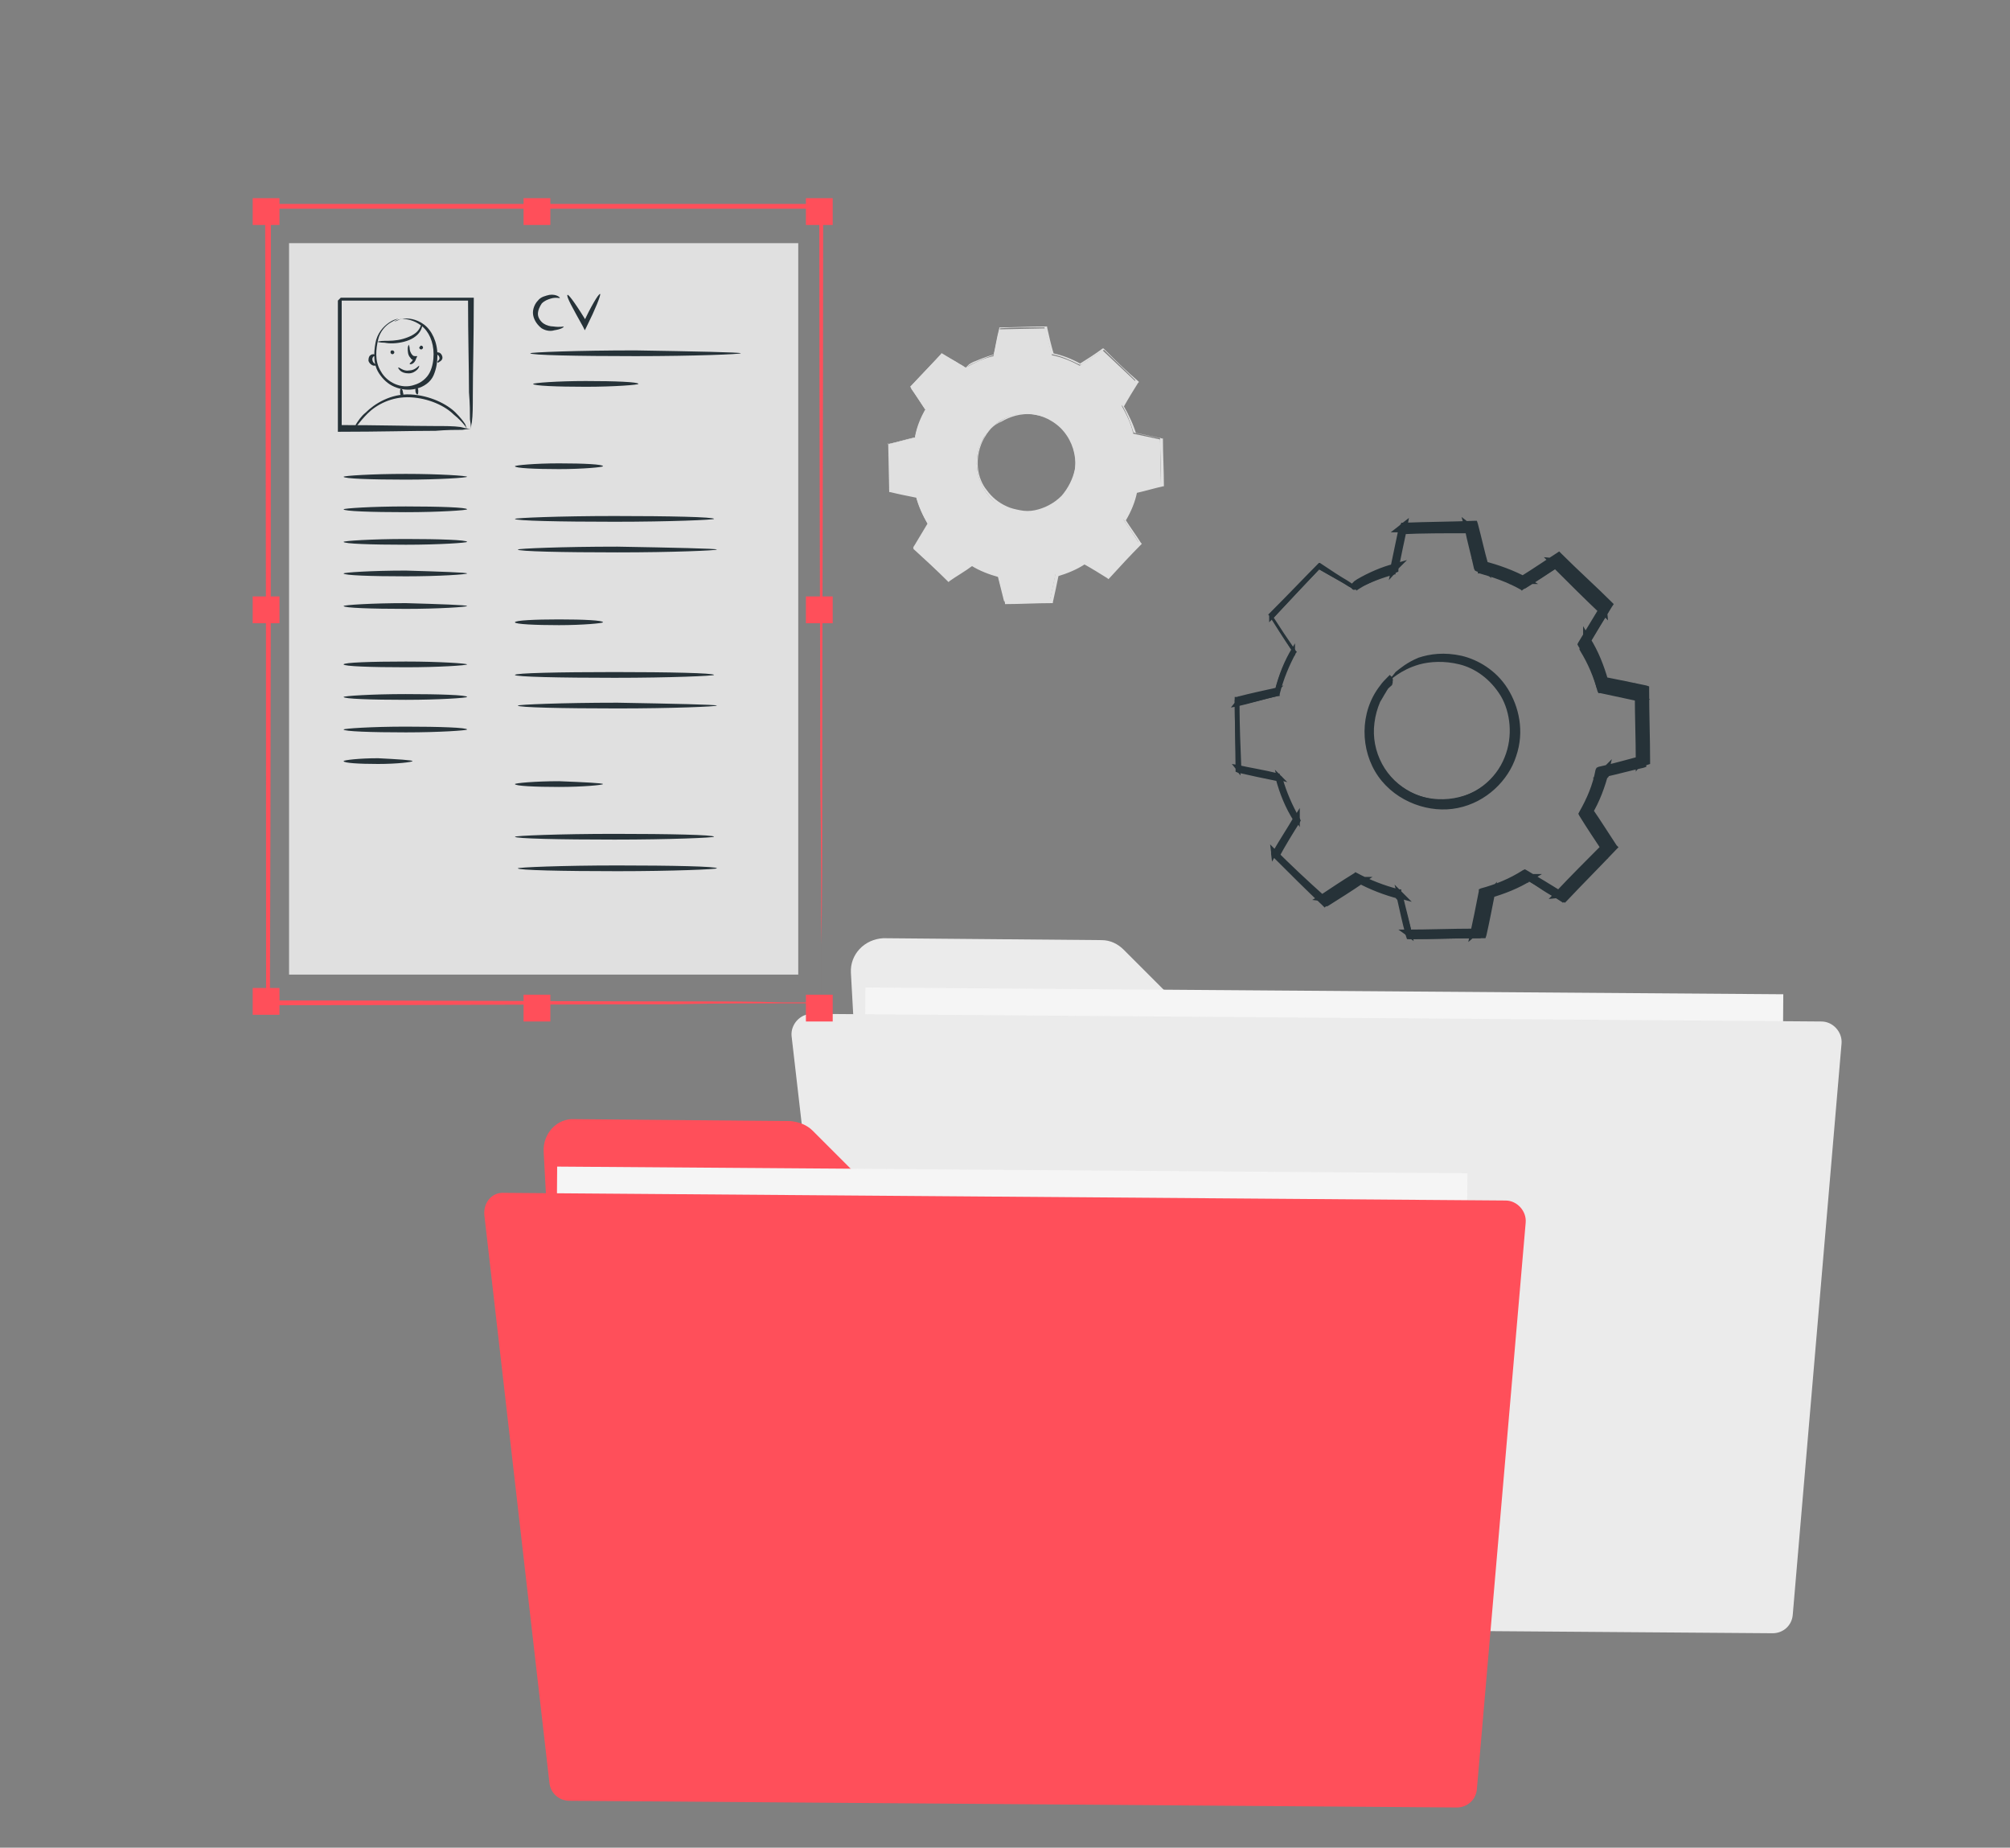 <?xml version="1.0" encoding="UTF-8"?> <!-- Generator: Adobe Illustrator 22.1.0, SVG Export Plug-In . SVG Version: 6.00 Build 0) --> <svg xmlns="http://www.w3.org/2000/svg" xmlns:xlink="http://www.w3.org/1999/xlink" x="0px" y="0px" viewBox="0 0 210 193" style="enable-background:new 0 0 210 193;" xml:space="preserve"><rect x="0" y="0" width="210" height="193" fill="#808080" stroke="none"/> <style type="text/css"> .st0{fill:#EBEBEB;} .st1{fill:#F5F5F5;} .st2{display:none;} .st3{display:inline;fill:#EBEBEB;} .st4{fill:#FF4F5A;} .st5{fill:#E0E0E0;} .st6{fill:#263238;} .st7{fill:none;} </style> <g id="Background_Complete"> <g> <g> <g> <path class="st0" d="M88.9,101.6l2.7,48.8c0.1,1.7,1.5,3.1,3.3,3.1l87.8,0.6c1.8,0,3.3-1.5,3.3-3.3l0.3-38 c0-1.8-1.5-3.3-3.3-3.3l-54,0c-0.9,0-1.7-0.3-2.3-1l-9.3-9.3c-0.6-0.6-1.4-1-2.3-1l-22.8-0.2C90.3,98.1,88.8,99.7,88.9,101.6z"></path> </g> </g> <g> <g> <rect x="90.2" y="103.5" transform="matrix(1 7.328658e-03 -7.328658e-03 1 0.972 -1.009)" class="st1" width="95.9" height="57.3"></rect> </g> </g> <g> <g> <path class="st0" d="M82.7,108.2l6.9,59.8c0.1,1.1,1,1.9,2.1,1.9l93.5,0.7c1.1,0,2-0.8,2.1-1.9l5.1-59.7 c0.1-1.2-0.9-2.3-2.1-2.3l-105.5-0.8C83.6,105.9,82.6,107,82.7,108.2z"></path> </g> </g> </g> </g> <g id="Background_Simple" class="st2"> <path class="st3" d="M96.6-61.3c-19.9-31.8-52.4-56.1-89.3-63.2c-36.8-7.1-77.4,4.3-103.1,31.7c-23.9,25.5-34.7,62.8-63.5,82.6 c-21.5,14.7-49.1,16.8-75.1,15.7c-26-1.1-45.8-3.2-71.4,1.8c-31.5,6.2-61,26.4-77.7,53.9c-16.7,27.4-18.9,70.4-9.9,101.2l0,0 c17.1,76.5,110.4,104.6,182.3,105c75.1,0.3,147.6-2.8,212.6-40.3S115.1,121.4,121.2,46.6C124.2,9.2,116.5-29.5,96.6-61.3z"></path> </g> <g id="Floor"> </g> <g id="World"> </g> <g id="Location"> </g> <g id="Online_Elements"> <g> <g> <g> <rect x="26.4" y="20.7" class="st4" width="2.8" height="2.8"></rect> </g> <g> <rect x="26.4" y="62.3" class="st4" width="2.8" height="2.8"></rect> </g> <g> <rect x="84.2" y="62.3" class="st4" width="2.8" height="2.8"></rect> </g> <g> <rect x="26.4" y="103.2" class="st4" width="2.8" height="2.8"></rect> </g> <g> <rect x="54.7" y="20.7" class="st4" width="2.8" height="2.8"></rect> </g> <g> <rect x="54.7" y="103.9" class="st4" width="2.8" height="2.8"></rect> </g> <g> <rect x="84.2" y="20.7" class="st4" width="2.8" height="2.8"></rect> </g> <g> <rect x="84.2" y="103.9" class="st4" width="2.8" height="2.8"></rect> </g> </g> <g> <g> <path class="st4" d="M85.8,104.8c0,0,0-0.1,0-0.4c0-0.3,0-0.7,0-1.2c0-1.1,0-2.6,0-4.6c0-4,0-9.8-0.1-17.1 c0-14.7-0.1-35.4-0.1-59.9l0.2,0.2c-17.5,0-37.2,0-57.8,0h0l0.3-0.3c0,31.2,0,60.1-0.1,83.2l-0.2-0.2c17.5,0,32,0.1,42,0.1 c5,0,9,0,11.7,0.1c1.3,0,2.4,0,3.1,0C85.4,104.8,85.8,104.8,85.8,104.8s-0.3,0-1,0c-0.7,0-1.7,0-3,0c-2.7,0-6.6,0-11.6,0.1 C60,104.9,45.6,105,28,105l-0.2,0l0-0.2c0-23.1,0-52-0.1-83.2l0-0.3H28h0c20.7,0,40.3,0,57.8,0l0.2,0l0,0.2 c0,24.6-0.1,45.4-0.1,60.1c0,7.3,0,13.1-0.1,17.1c0,2,0,3.5,0,4.5c0,0.5,0,0.9,0,1.2C85.8,104.7,85.8,104.8,85.8,104.8z"></path> </g> </g> </g> <g> <g> <rect x="30.2" y="25.4" class="st5" width="53.2" height="76.4"></rect> </g> <g> <g> <path class="st6" d="M63,48.7c0,0.1-2.1,0.3-4.6,0.3c-2.5,0-4.6-0.1-4.6-0.3c0-0.1,2.1-0.3,4.6-0.3C61,48.4,63,48.5,63,48.7z"></path> </g> </g> <g> <g> <g> <path class="st6" d="M48.8,49.8c0,0.1-2.9,0.3-6.4,0.3c-3.6,0-6.5-0.1-6.5-0.3c0-0.1,2.9-0.3,6.5-0.3 C45.9,49.5,48.8,49.7,48.8,49.8z"></path> </g> </g> <g> <g> <path class="st6" d="M48.8,53.2c0,0.1-2.9,0.3-6.4,0.3c-3.6,0-6.5-0.1-6.5-0.3c0-0.1,2.9-0.3,6.5-0.3 C45.9,52.9,48.8,53,48.8,53.2z"></path> </g> </g> <g> <g> <path class="st6" d="M48.8,56.6c0,0.1-2.9,0.3-6.4,0.3c-3.6,0-6.5-0.1-6.5-0.3c0-0.1,2.9-0.3,6.5-0.3 C45.9,56.3,48.8,56.4,48.8,56.6z"></path> </g> </g> <g> <g> <path class="st6" d="M48.8,59.9c0,0.1-2.9,0.3-6.4,0.3c-3.6,0-6.5-0.1-6.5-0.3c0-0.1,2.9-0.3,6.5-0.3 C45.9,59.7,48.8,59.8,48.8,59.9z"></path> </g> </g> <g> <g> <path class="st6" d="M48.8,63.3c0,0.1-2.9,0.3-6.4,0.3c-3.6,0-6.5-0.1-6.5-0.3c0-0.1,2.9-0.3,6.5-0.3 C45.9,63.1,48.8,63.2,48.8,63.3z"></path> </g> </g> </g> <g> <g> <g> <path class="st6" d="M48.8,69.4c0,0.1-2.9,0.3-6.4,0.3c-3.6,0-6.5-0.1-6.5-0.3s2.9-0.3,6.5-0.3C45.9,69.1,48.8,69.3,48.8,69.4z "></path> </g> </g> <g> <g> <path class="st6" d="M48.8,72.8c0,0.1-2.9,0.3-6.4,0.3c-3.6,0-6.5-0.1-6.5-0.3c0-0.1,2.9-0.3,6.5-0.3 C45.9,72.5,48.8,72.6,48.8,72.8z"></path> </g> </g> <g> <g> <path class="st6" d="M48.8,76.2c0,0.1-2.9,0.3-6.4,0.3c-3.6,0-6.5-0.1-6.5-0.3c0-0.1,2.9-0.3,6.5-0.3 C45.9,75.9,48.8,76,48.8,76.2z"></path> </g> </g> <g> <g> <path class="st6" d="M43.1,79.5c0,0.1-1.6,0.3-3.6,0.3c-2,0-3.6-0.1-3.6-0.3c0-0.1,1.6-0.3,3.6-0.3 C41.5,79.3,43.1,79.4,43.1,79.5z"></path> </g> </g> </g> <g> <g> <path class="st6" d="M74.6,54.2c0,0.1-4.6,0.3-10.4,0.3c-5.7,0-10.4-0.1-10.4-0.3c0-0.1,4.6-0.3,10.4-0.3 C69.9,53.9,74.6,54,74.6,54.2z"></path> </g> </g> <g> <g> <path class="st6" d="M74.9,57.4c0,0.1-4.6,0.3-10.4,0.3c-5.7,0-10.4-0.1-10.4-0.3c0-0.1,4.6-0.3,10.4-0.3 C70.2,57.2,74.9,57.3,74.9,57.4z"></path> </g> </g> <g> <g> <path class="st6" d="M63,65c0,0.1-2.1,0.3-4.6,0.3c-2.5,0-4.6-0.1-4.6-0.3s2.1-0.3,4.6-0.3C61,64.7,63,64.8,63,65z"></path> </g> </g> <g> <g> <path class="st6" d="M74.6,70.5c0,0.1-4.6,0.3-10.4,0.3c-5.7,0-10.4-0.1-10.4-0.3s4.6-0.3,10.4-0.3 C69.9,70.2,74.6,70.3,74.6,70.5z"></path> </g> </g> <g> <g> <path class="st6" d="M74.9,73.7c0,0.1-4.6,0.3-10.4,0.3c-5.7,0-10.4-0.1-10.4-0.3c0-0.1,4.6-0.3,10.4-0.3 C70.2,73.5,74.9,73.6,74.9,73.7z"></path> </g> </g> <g> <g> <path class="st6" d="M63,81.9c0,0.1-2.1,0.3-4.6,0.3c-2.5,0-4.6-0.1-4.6-0.3c0-0.1,2.1-0.3,4.6-0.3C61,81.7,63,81.8,63,81.9z"></path> </g> </g> <g> <g> <path class="st6" d="M74.6,87.4c0,0.1-4.6,0.3-10.4,0.3c-5.7,0-10.4-0.1-10.4-0.3c0-0.1,4.6-0.3,10.4-0.3 C69.9,87.1,74.6,87.2,74.6,87.4z"></path> </g> </g> <g> <g> <path class="st6" d="M74.9,90.7c0,0.1-4.6,0.3-10.4,0.3c-5.7,0-10.4-0.1-10.4-0.3c0-0.1,4.6-0.3,10.4-0.3 C70.2,90.4,74.9,90.5,74.9,90.7z"></path> </g> </g> <g> <g> <path class="st6" d="M49.2,44.8c0,0,0-0.4-0.1-1c0-0.7,0-1.6-0.1-2.8c0-2.4-0.1-5.8-0.1-9.8l0.2,0.2c-4,0-8.7,0-13.7,0 c-0.1,0.1,0.5-0.5,0.3-0.3v0v0v0v0v0.1v0.1v0.2l0,0.5l0,0.9c0,0.6,0,1.2,0,1.8c0,1.2,0,2.4,0,3.5c0,2.3,0,4.5,0,6.4l-0.2-0.2 c4,0,7.4,0.1,9.8,0.1c1.2,0,2.1,0,2.8,0.1C48.8,44.8,49.2,44.8,49.2,44.8c0,0-0.3,0-0.9,0.1c-0.7,0-1.6,0-2.8,0.1 c-2.5,0-5.9,0.1-10,0.1l-0.2,0l0-0.2c0-2,0-4.2,0-6.4c0-1.1,0-2.3,0-3.5c0-0.6,0-1.2,0-1.8l0-0.9l0-0.5v-0.2v-0.1v-0.1v0v0v0v0 c-0.2,0.2,0.3-0.3,0.3-0.3c5,0,9.7,0,13.7,0l0.2,0l0,0.2c0,4.1-0.1,7.5-0.1,10c0,1.1,0,2.1-0.1,2.8 C49.2,44.5,49.2,44.8,49.2,44.8z"></path> </g> </g> <g> <g> <path class="st6" d="M77.4,36.9c0,0.1-4.9,0.3-11,0.3c-6.1,0-11-0.1-11-0.3c0-0.1,4.9-0.3,11-0.3C72.5,36.7,77.4,36.8,77.4,36.9 z"></path> </g> </g> <g> <g> <path class="st6" d="M66.7,40.1c0,0.1-2.5,0.3-5.5,0.3c-3,0-5.5-0.1-5.5-0.3c0-0.1,2.5-0.3,5.5-0.3 C64.3,39.8,66.7,39.9,66.7,40.1z"></path> </g> </g> <g> <g> <path class="st6" d="M58.9,34.1c0,0.1-0.3,0.3-1,0.4c-0.3,0.1-0.8,0.1-1.3-0.2c-0.4-0.3-0.8-0.8-0.9-1.4 c-0.1-0.6,0.2-1.2,0.5-1.5c0.3-0.4,0.8-0.5,1.2-0.6c0.8-0.1,1.1,0.3,1.1,0.3c0,0.1-0.4-0.1-1,0.1c-0.3,0.1-0.6,0.2-0.9,0.5 c-0.2,0.3-0.4,0.7-0.4,1.1c0,0.4,0.3,0.8,0.6,1c0.3,0.2,0.7,0.3,1,0.3C58.5,34.2,58.9,34.1,58.9,34.1z"></path> </g> </g> <g> <g> <path class="st6" d="M62.7,30.7c0.1,0.1-0.5,1.6-1.4,3.4l0,0l-0.2,0.4l-0.2-0.4c-1-1.8-1.8-3.2-1.6-3.3c0.1-0.1,1.1,1.3,2.1,3 l-0.5,0l0,0C61.7,32.1,62.5,30.7,62.7,30.7z"></path> </g> </g> <g> <g> <path class="st6" d="M48.8,44.8c0,0-0.4-0.7-1.4-1.5c-0.9-0.9-2.6-1.7-4.5-1.8c-2-0.1-3.6,0.8-4.5,1.7c-0.9,0.9-1.3,1.6-1.4,1.6 c0,0,0.1-0.2,0.2-0.5c0.2-0.3,0.5-0.8,1-1.2c0.9-0.9,2.6-2,4.7-1.9c2,0.1,3.8,1,4.7,1.9c0.5,0.5,0.8,0.9,1,1.2 C48.7,44.6,48.8,44.8,48.8,44.8z"></path> </g> </g> <g> <g> <g> <path class="st6" d="M41.2,33.6c0,0,0.2-0.2,0.8-0.3c0.6-0.1,1.5,0,2.3,0.6c0.8,0.6,1.4,1.8,1.4,3.2c0,0.7-0.1,1.4-0.4,2.1 c-0.3,0.7-1,1.2-1.8,1.4c-0.8,0.2-1.6,0.1-2.3-0.2c-0.7-0.3-1.2-0.8-1.6-1.4c-0.4-0.6-0.5-1.3-0.5-1.9c0-0.6,0.1-1.2,0.2-1.6 c0.3-1,1-1.6,1.5-1.9c0.5-0.3,0.8-0.3,0.8-0.3c0,0-0.3,0.1-0.8,0.4c-0.5,0.3-1.1,0.9-1.3,1.8c-0.2,0.9-0.4,2.2,0.3,3.3 c0.6,1.1,2.1,1.9,3.5,1.4c0.7-0.2,1.3-0.7,1.6-1.3c0.3-0.6,0.4-1.3,0.4-1.9c0-1.3-0.5-2.4-1.3-3c-0.8-0.6-1.6-0.7-2.1-0.7 C41.5,33.5,41.2,33.6,41.2,33.6z"></path> </g> </g> <g> <g> <path class="st6" d="M44,36.1c0.1,0,0.2,0.1,0.2,0.2c0,0.1-0.1,0.2-0.2,0.2c-0.1,0-0.2-0.1-0.2-0.2 C43.9,36.2,43.9,36.1,44,36.1z"></path> </g> </g> <g> <g> <path class="st6" d="M41,36.6c0.1,0,0.2,0.1,0.2,0.2c0,0.1-0.1,0.2-0.2,0.2c-0.1,0-0.2-0.1-0.2-0.2 C40.8,36.6,40.9,36.6,41,36.6z"></path> </g> </g> <g> <g> <path class="st6" d="M39.4,35.7c0,0,0.3-0.1,0.8-0.1c0.5,0,1.2,0,1.9-0.2c0.7-0.2,1.3-0.5,1.6-0.9c0.3-0.4,0.3-0.7,0.4-0.7 c0,0,0.1,0.3-0.2,0.8c-0.3,0.5-0.9,0.9-1.7,1.1c-0.8,0.2-1.5,0.2-2,0.1C39.7,35.8,39.4,35.7,39.4,35.7z"></path> </g> </g> <g> <g> <path class="st6" d="M39.4,38.1c0,0-0.1,0.1-0.3,0.1c-0.2,0-0.5-0.2-0.6-0.5c0-0.2,0-0.3,0.1-0.5c0.1-0.1,0.2-0.2,0.4-0.2 c0.2,0,0.3,0.2,0.3,0.2c0,0-0.1,0-0.2,0c-0.1,0-0.2,0.2-0.2,0.3C38.9,38,39.4,38.1,39.4,38.1z"></path> </g> </g> <g> <g> <path class="st6" d="M45.7,37.8c0-0.1,0.3-0.2,0.2-0.5c-0.1-0.3-0.4-0.3-0.4-0.4c0,0,0.1-0.1,0.2-0.1c0.2,0,0.4,0.1,0.5,0.4 c0.1,0.3-0.1,0.5-0.3,0.6C45.8,37.9,45.7,37.9,45.7,37.8z"></path> </g> </g> <g> <g> <path class="st6" d="M43.8,38.2c0,0,0,0.2-0.2,0.4c-0.2,0.2-0.5,0.4-0.9,0.4c-0.4,0-0.7-0.1-0.9-0.3c-0.2-0.2-0.2-0.3-0.2-0.3 c0.1-0.1,0.5,0.4,1.1,0.3C43.4,38.7,43.7,38.2,43.8,38.2z"></path> </g> </g> <g> <g> <path class="st6" d="M42.8,38c0-0.1,0.3-0.2,0.4-0.6l0.2,0.2c-0.2,0-0.4,0-0.5-0.2c-0.3-0.3-0.3-0.7-0.3-1 c0-0.2,0.1-0.4,0.1-0.4c0,0,0.1,0.2,0.1,0.4c0,0.2,0.1,0.5,0.3,0.7c0.1,0.1,0.2,0.1,0.3,0.1l0.2,0l-0.1,0.2 C43.3,38.1,42.8,38.1,42.8,38z"></path> </g> </g> </g> <g> <g> <path class="st6" d="M42,41.4c-0.1,0-0.2-0.2-0.2-0.4c0-0.2,0-0.4,0.1-0.4c0.1,0,0.2,0.2,0.2,0.4C42.2,41.2,42.1,41.4,42,41.4z"></path> </g> </g> <g> <g> <path class="st6" d="M43.6,41.2c-0.1,0-0.2-0.2-0.2-0.4s0-0.4,0.1-0.4c0.1,0,0.2,0.2,0.2,0.4C43.7,41,43.7,41.2,43.6,41.2z"></path> </g> </g> </g> <g> <g> <g> <g> <path class="st5" d="M100.9,38.4c0.9-0.5,1.9-1,2.9-1.2l0.6-2.8l4.8-0.1l0.7,2.8c1,0.2,2,0.6,2.9,1.1l2.4-1.6l3.5,3.3l-1.5,2.5 c0.5,0.9,1,1.9,1.2,2.9l2.8,0.6l0.1,4.8l-2.8,0.7c-0.2,1-0.6,2-1.1,2.9l1.6,2.4l-3.3,3.5l-2.5-1.5c-0.9,0.5-1.9,1-2.9,1.2 l-0.6,2.8l-4.8,0.1l-0.7-2.8c-1-0.2-2-0.6-2.9-1.1l-2.4,1.6l-3.5-3.3l1.5-2.5c-0.5-0.9-1-1.9-1.2-2.9l-2.8-0.6l-0.1-4.8 l2.8-0.7c0.2-1,0.6-2,1.1-2.9l-1.6-2.4l3.3-3.5L100.9,38.4L100.9,38.4z M103.5,44.8c-2,2-1.9,5.3,0.1,7.3c2,2,5.3,1.9,7.3-0.1 c2-2,1.9-5.3-0.1-7.3C108.7,42.7,105.5,42.7,103.5,44.8z"></path> </g> </g> </g> <g> <g> <g> <g> <path class="st5" d="M103.5,44.8c0,0,0.3-0.4,1-0.8c0.7-0.5,1.9-1,3.4-0.8c0.7,0.1,1.5,0.3,2.3,0.8c0.7,0.5,1.4,1.2,1.8,2.1 c0.2,0.4,0.4,0.9,0.5,1.4c0.1,0.5,0.1,1.1,0,1.6c-0.1,1.1-0.6,2.1-1.4,3c-0.8,0.8-1.8,1.4-2.9,1.5c-0.5,0.1-1.1,0.1-1.6,0 c-0.5-0.1-1-0.2-1.5-0.4c-0.9-0.4-1.6-1.1-2.1-1.8c-0.5-0.7-0.8-1.5-0.9-2.3c-0.2-1.5,0.2-2.7,0.7-3.4 C103.1,45,103.5,44.8,103.5,44.8c0,0-0.3,0.3-0.7,1c-0.4,0.7-0.8,1.9-0.6,3.3c0.1,0.7,0.4,1.5,0.9,2.1 c0.5,0.7,1.2,1.3,2.1,1.7c0.4,0.2,0.9,0.3,1.4,0.4c0.5,0.1,1,0.1,1.5,0c1-0.2,2-0.7,2.8-1.5c0.7-0.8,1.2-1.8,1.4-2.8 c0.1-0.5,0.1-1,0-1.5c-0.1-0.5-0.2-1-0.4-1.4c-0.4-0.9-1-1.5-1.7-2c-0.7-0.5-1.5-0.7-2.2-0.8c-1.4-0.2-2.6,0.3-3.3,0.7 C103.8,44.4,103.5,44.8,103.5,44.8z"></path> </g> </g> </g> </g> <g> <g> <g> <g> <path class="st5" d="M100.9,38.4c0,0-0.1,0-0.2-0.1c-0.1-0.1-0.3-0.2-0.5-0.3c-0.4-0.3-1.1-0.6-1.9-1.1l0.1,0 c-0.8,0.9-2,2.1-3.3,3.5l0-0.1c0.5,0.7,1,1.5,1.6,2.4l0,0l0,0c-0.5,0.9-0.9,1.8-1.1,2.9l0,0.1l-0.1,0 c-0.9,0.2-1.8,0.5-2.8,0.7l0.1-0.1c0,1.5,0.1,3.1,0.1,4.8L92.9,51c0.9,0.2,1.9,0.4,2.8,0.6l0.1,0l0,0.1 c0.3,0.9,0.7,1.9,1.2,2.8l0,0.1l0,0.1c-0.5,0.8-1,1.6-1.5,2.5l0-0.2c1.1,1,2.3,2.2,3.5,3.3l-0.2,0c0.8-0.5,1.6-1,2.4-1.6 l0.1,0l0.1,0c0.8,0.5,1.8,0.9,2.9,1.1l0.1,0l0,0.1c0.2,0.9,0.5,1.8,0.7,2.8l-0.1-0.1c1.5,0,3.2-0.1,4.8-0.1l-0.1,0.1 c0.2-0.9,0.4-1.9,0.6-2.8l0-0.1l0.1,0c0.9-0.3,1.9-0.7,2.8-1.2l0,0l0.1,0l0.1,0c0.8,0.5,1.7,1,2.5,1.5l-0.2,0 c1.1-1.2,2.2-2.3,3.3-3.5l0,0.2c-0.5-0.8-1.1-1.6-1.6-2.4l0-0.1l0-0.1c0.5-0.9,0.9-1.9,1.1-2.9l0-0.1l0.1,0 c1-0.2,1.9-0.5,2.8-0.7l-0.1,0.1c0-1.6-0.1-3.2-0.1-4.8l0.1,0.1c-1-0.2-1.9-0.4-2.8-0.6l-0.1,0l0-0.1c-0.3-1-0.7-2-1.2-2.8 l0-0.1l0-0.1c0.5-0.9,1-1.7,1.5-2.5l0,0.2c-1.2-1.2-2.4-2.3-3.4-3.3l0.1,0c-0.9,0.6-1.7,1.1-2.4,1.6l-0.1,0l-0.1,0 c-1-0.5-1.9-0.9-2.9-1.1l-0.1,0l0-0.1c-0.2-1-0.5-1.9-0.7-2.8l0.1,0.1c-1.9,0-3.4,0-4.8,0.1l0.1-0.1c-0.2,1.1-0.4,2.1-0.6,2.8 l0,0l0,0c-1,0.3-1.7,0.6-2.2,0.8c-0.2,0.1-0.4,0.2-0.5,0.3C101,38.3,100.9,38.4,100.9,38.4c0,0,0.1,0,0.2-0.1 c0.1-0.1,0.3-0.2,0.5-0.3c0.5-0.2,1.2-0.6,2.2-0.9l0,0c0.2-0.8,0.3-1.7,0.6-2.8l0-0.1l0.1,0c1.4,0,2.9-0.1,4.8-0.1l0.1,0 l0,0.1c0.2,0.9,0.4,1.8,0.7,2.8l-0.1-0.1c1,0.2,2,0.6,2.9,1.1l-0.1,0c0.8-0.5,1.6-1,2.4-1.6l0.1,0l0.1,0.1 c1.1,1.1,2.2,2.2,3.5,3.3l0.1,0.1l-0.1,0.1c-0.5,0.8-1,1.6-1.5,2.5l0-0.1c0.5,0.9,1,1.9,1.3,2.9l-0.1-0.1 c0.9,0.2,1.9,0.4,2.8,0.6l0.1,0l0,0.1c0,1.6,0.1,3.2,0.1,4.8l0,0.1l-0.1,0c-0.9,0.2-1.9,0.5-2.8,0.7l0.1-0.1 c-0.2,1-0.6,2-1.2,3l0-0.1c0.5,0.8,1.1,1.6,1.6,2.4l0.1,0.1l-0.1,0.1c-1.1,1.1-2.2,2.3-3.3,3.5l-0.1,0.1l-0.1-0.1 c-0.8-0.5-1.6-1-2.5-1.5l0.2,0l0,0c-0.9,0.6-1.9,1-2.9,1.3l0.1-0.1c-0.2,1-0.4,1.9-0.6,2.8l0,0.1l-0.1,0 c-1.7,0-3.3,0.1-4.8,0.1l-0.1,0l0-0.1c-0.2-1-0.5-1.9-0.7-2.8l0.1,0.1c-1.1-0.3-2.1-0.7-2.9-1.2l0.1,0 c-0.8,0.6-1.7,1.1-2.4,1.6l-0.1,0.1l-0.1-0.1c-1.2-1.2-2.4-2.3-3.5-3.3l-0.1-0.1l0.1-0.1c0.5-0.9,1-1.7,1.5-2.5l0,0.1 c-0.6-0.9-1-2-1.3-2.9l0.1,0.1c-1-0.2-2-0.4-2.8-0.6l-0.1,0l0-0.1c0-1.7-0.1-3.3-0.1-4.8l0-0.1l0.1,0c1-0.2,1.9-0.5,2.8-0.7 l-0.1,0.1c0.3-1.1,0.7-2.1,1.2-2.9l0,0.1c-0.6-0.9-1.1-1.7-1.6-2.4l0-0.1l0,0c1.4-1.4,2.5-2.6,3.4-3.4l0,0l0,0 c0.8,0.5,1.4,0.9,1.8,1.1c0.2,0.1,0.4,0.2,0.5,0.3C100.9,38.3,100.9,38.4,100.9,38.4z"></path> </g> </g> </g> </g> </g> <g> <g> <g> <g> <g> <path class="st7" d="M141.4,61.5c1.3-0.8,2.8-1.4,4.3-1.9l0.9-4.2l7.1-0.1l1,4.2c1.5,0.4,3,0.9,4.3,1.7l3.6-2.4l5.1,5 l-2.2,3.7c0.8,1.3,1.4,2.8,1.9,4.3l4.2,0.9l0.1,7.1l-4.2,1c-0.4,1.5-0.9,3-1.7,4.3l2.4,3.6l-5,5.1l-3.7-2.2 c-1.3,0.8-2.8,1.4-4.3,1.9l-0.9,4.2l-7.1,0.1l-1-4.2c-1.5-0.4-3-0.9-4.3-1.7l-3.6,2.4l-5.1-5l2.2-3.7 c-0.8-1.3-1.4-2.8-1.9-4.3l-4.2-0.9l-0.1-7.1l4.2-1c0.4-1.5,0.9-3,1.7-4.3l-2.4-3.6l5-5.1L141.4,61.5L141.4,61.5z M145.2,71 c-2.9,3-2.9,7.9,0.2,10.8c3,2.9,7.9,2.9,10.8-0.2c2.9-3,2.9-7.9-0.2-10.8C153,67.9,148.1,67.9,145.2,71z"></path> </g> </g> <g> <g> <g> <path class="st6" d="M145.2,71c0,0,0.1-0.2,0.3-0.4c0.2-0.2,0.6-0.6,1.1-0.9c1-0.7,2.8-1.5,5-1.2c2.2,0.2,4.9,1.6,6.3,4.3 c1.4,2.7,1.1,6.6-1.4,9.1c-2.4,2.6-6.3,3-9.1,1.7c-2.8-1.3-4.3-3.9-4.6-6.1c-0.3-2.3,0.4-4.1,1.1-5.1 c0.3-0.5,0.6-0.9,0.9-1.1C145.1,71.1,145.2,71,145.2,71c0.1,0.1-0.4,0.5-1,1.6c-0.6,1-1.1,2.8-0.8,4.8 c0.3,2.1,1.8,4.4,4.3,5.5c2.5,1.1,6,0.7,8.2-1.6c2.2-2.3,2.6-5.8,1.3-8.2c-1.2-2.5-3.6-3.9-5.7-4.1c-2.1-0.3-3.8,0.4-4.8,1 C145.7,70.5,145.3,71,145.2,71z"></path> </g> </g> </g> <g> <g> <g> <path class="st6" d="M141.4,61.5c0,0-0.3-0.1-0.9-0.5c-0.7-0.4-1.6-0.9-2.8-1.6l0.2,0c-1.3,1.3-2.9,3.1-4.9,5.2l0-0.2 c0.7,1.1,1.5,2.3,2.4,3.6l0.1,0.1l-0.1,0.1c-0.7,1.3-1.3,2.7-1.7,4.3l0,0.2l-0.2,0c-1.3,0.3-2.7,0.7-4.2,1l0.2-0.3 c0,2.2,0.1,4.6,0.2,7.1l-0.2-0.3c1.3,0.3,2.7,0.6,4.2,0.9l0.2,0l0.1,0.2c0.4,1.4,1,2.8,1.8,4.2l0.1,0.2l-0.1,0.2 c-0.7,1.1-1.5,2.4-2.2,3.7l-0.1-0.4c1.6,1.6,3.4,3.2,5.1,4.9l-0.5,0c1.1-0.7,2.4-1.5,3.6-2.4l0.2-0.1l0.2,0.1 c1.2,0.7,2.7,1.3,4.2,1.7l0.2,0.1l0.1,0.2c0.3,1.3,0.7,2.7,1,4.2l-0.4-0.3c2.3,0,4.7-0.1,7.1-0.1l-0.4,0.3 c0.3-1.3,0.6-2.8,0.9-4.2l0-0.2l0.2-0.1c1.4-0.4,2.8-1,4.2-1.8l0,0c0.8,0,0.2,0,0.4,0l0,0l0,0l0,0l0,0l0,0l0.1,0l0.1,0.1 l0.2,0.1l0.5,0.3l0.9,0.6c0.6,0.4,1.2,0.7,1.8,1.1l-0.5,0.1c1.7-1.7,3.3-3.4,5-5.1l0,0.5c-0.8-1.2-1.6-2.4-2.4-3.6l-0.1-0.2 l0.1-0.2c0.8-1.3,1.3-2.8,1.7-4.2l0.1-0.2l0.2-0.1c1.4-0.3,2.8-0.7,4.2-1l-0.3,0.4c0-2.4-0.1-4.8-0.1-7.1l0.3,0.3 c-1.4-0.3-2.8-0.6-4.2-0.9l-0.2,0l-0.1-0.2c-0.4-1.5-1-2.9-1.8-4.2l-0.1-0.2l0.1-0.2c0.8-1.3,1.5-2.5,2.2-3.7l0.1,0.4 c-1.8-1.7-3.5-3.4-5.1-5l0.4,0c-1.3,0.8-2.5,1.6-3.6,2.3l-0.1,0.1l-0.1-0.1c-1.4-0.8-2.9-1.3-4.3-1.7l-0.2,0l0-0.2 c-0.4-1.5-0.7-2.9-1-4.2l0.2,0.2c-2.8,0-5.1,0-7.1,0.1l0.2-0.1c-0.4,1.7-0.7,3.1-0.9,4.2l0,0.1l-0.1,0 c-1.5,0.4-2.6,0.9-3.3,1.2C141.8,61.3,141.4,61.5,141.4,61.5c0,0,0.1-0.1,0.2-0.2c0.2-0.1,0.4-0.3,0.7-0.4 c0.7-0.4,1.7-0.9,3.3-1.4l-0.1,0.1c0.2-1.2,0.5-2.6,0.8-4.2l0-0.1l0.1,0c2-0.1,4.4-0.1,7.1-0.2l0.2,0l0,0.2 c0.3,1.3,0.7,2.7,1.1,4.2l-0.2-0.2c1.4,0.3,2.9,0.9,4.4,1.7l-0.3,0c1.1-0.8,2.3-1.5,3.6-2.4l0.2-0.1l0.2,0.2 c1.6,1.6,3.3,3.2,5.2,4.9l0.2,0.2l-0.1,0.2c-0.7,1.2-1.5,2.4-2.2,3.7l0-0.4c0.8,1.3,1.5,2.8,1.9,4.3l-0.3-0.2 c1.4,0.3,2.8,0.6,4.2,0.9l0.3,0.1l0,0.3c0,2.3,0.1,4.7,0.1,7.1l0,0.3l-0.3,0.1c-1.4,0.3-2.8,0.7-4.2,1l0.3-0.3 c-0.4,1.5-1,3-1.7,4.4l0-0.4c0.8,1.2,1.6,2.4,2.4,3.6l0.2,0.3l-0.2,0.2c-1.6,1.7-3.3,3.4-5,5.1l-0.2,0.2l-0.3-0.2 c-0.6-0.4-1.2-0.7-1.8-1.1l-0.9-0.6l-0.5-0.3l-0.2-0.1l-0.1-0.1l-0.1,0l0,0l0,0l0,0l0,0l0,0c0.2,0-0.4,0,0.4,0l0,0 c-1.4,0.8-2.9,1.5-4.4,1.9l0.3-0.3c-0.3,1.4-0.6,2.9-0.9,4.2l-0.1,0.3l-0.3,0c-2.5,0-4.9,0.1-7.1,0.1l-0.3,0l-0.1-0.3 c-0.4-1.4-0.7-2.9-1-4.2l0.3,0.3c-1.6-0.4-3.1-1-4.4-1.7l0.4,0c-1.3,0.8-2.5,1.6-3.6,2.4l-0.2,0.2l-0.2-0.2 c-1.8-1.7-3.5-3.4-5.1-5l-0.2-0.2l0.1-0.2c0.8-1.3,1.5-2.5,2.2-3.7l0,0.3c-0.9-1.4-1.5-2.9-1.9-4.4l0.2,0.2 c-1.5-0.3-2.9-0.6-4.2-0.9l-0.2-0.1l0-0.2c0-2.5-0.1-4.9-0.1-7.1l0-0.2l0.2-0.1c1.5-0.4,2.9-0.7,4.2-1l-0.2,0.2 c0.4-1.6,1-3.1,1.8-4.4l0,0.2c-0.8-1.3-1.6-2.5-2.3-3.6l-0.1-0.1l0.1-0.1c2-2.1,3.7-3.8,5-5.1l0.1-0.1l0.1,0.1 c1.1,0.7,2,1.3,2.7,1.7c0.3,0.2,0.5,0.3,0.7,0.5C141.3,61.4,141.4,61.5,141.4,61.5z"></path> </g> </g> </g> </g> </g> <g> <g> <g> <g> <g> <path class="st6" d="M145.2,71c0,0,0.2-0.2,0.7-0.6c0.5-0.4,1.3-1,2.4-1.3c1.1-0.4,2.7-0.6,4.4-0.1c1.7,0.4,3.5,1.6,4.6,3.4 c1.2,1.9,1.6,4.5,0.6,6.9c-0.9,2.4-3.4,4.5-6.3,4.8c-1.5,0.2-3-0.1-4.4-0.8c-1.4-0.7-2.6-1.8-3.4-3.2 c-0.8-1.4-1.1-3.1-0.9-4.8c0.1-0.8,0.3-1.6,0.7-2.4c0.2-0.4,0.4-0.8,0.6-1.1c0.1-0.2,0.2-0.3,0.4-0.5l0.2-0.2l0.1-0.1l0,0 l0,0c0,0,0,0,0,0.1c0-0.1-0.1,0.2,0.1,0.4l0.5,0c-0.2,0.2-0.5,0.4-0.7,0.7c-2,2.5-1.9,6.2-0.2,8.6c1.7,2.5,4.8,3.6,7.5,3.1 c2.7-0.5,4.9-2.5,5.7-4.9c0.8-2.3,0.4-4.8-0.7-6.6c-1.1-1.8-2.9-2.9-4.5-3.3c-1.6-0.4-3.1-0.3-4.3,0.1 C146.1,69.8,145.3,71.1,145.2,71c0,0,0.2-0.3,0.6-0.8c0.5-0.4,1.2-1,2.4-1.5c1.2-0.4,2.7-0.6,4.5-0.2 c1.7,0.4,3.6,1.5,4.8,3.4c1.2,1.9,1.8,4.5,0.9,7.1c-0.8,2.5-3.1,4.8-6.1,5.4c-2.9,0.6-6.4-0.6-8.3-3.3 c-1.9-2.7-2-6.7,0.2-9.5c0.2-0.3,0.5-0.6,0.8-0.9l0.2-0.2l0.2,0.2c0.2,0.2,0.1,0.5,0.1,0.5c0,0,0,0.1,0,0.1l0,0.1l-0.1,0.1 l-0.1,0.1l-0.2,0.2c-0.1,0.2-0.2,0.3-0.3,0.5c-0.2,0.3-0.4,0.7-0.6,1c-0.3,0.7-0.5,1.4-0.6,2.2c-0.2,1.5,0.1,3,0.8,4.3 c1.4,2.6,4.3,4,7,3.7c2.7-0.3,4.9-2.1,5.8-4.4c0.9-2.2,0.6-4.7-0.4-6.4c-1.1-1.8-2.7-2.9-4.3-3.3c-1.6-0.4-3.1-0.3-4.2,0 C146.2,70,145.3,71.1,145.2,71z"></path> </g> </g> </g> </g> </g> <g> <g> <g> <g> <g> <path class="st6" d="M141.4,61.5c-0.5-0.3-1.5-0.9-3.7-2.2l0.1,0c-1.3,1.3-3,3.1-5,5.2l0-0.2c0.7,1.1,1.5,2.3,2.4,3.7 l-0.3,0.1c0,0,0-0.1,0-0.1l0.3,0.1c-0.7,1.3-1.3,2.7-1.7,4.3l-0.3-0.2c0,0,0.1-0.1,0.1-0.1l0.2,0.3c-1.3,0.3-2.8,0.7-4.3,1.1 l0.2-0.2c0,2.3,0.1,4.8,0.1,7.4l-0.2-0.2c1.3,0.3,2.8,0.6,4.4,0.9l-0.2,0.4c0,0-0.1-0.1-0.1-0.1l0.4-0.2 c0.4,1.4,1,2.8,1.9,4.2l-0.5,0.1c0-0.1,0-0.1,0-0.2l0.5,0.1c-0.7,1.2-1.5,2.5-2.3,3.8l0-0.3c1.7,1.6,3.5,3.4,5.4,5.2l-0.4,0 c1.1-0.7,2.4-1.6,3.7-2.5l0.2,0.5c-0.1,0-0.1,0-0.2,0l0.1-0.5c1.2,0.7,2.7,1.3,4.3,1.7L146,94c0,0-0.1-0.1-0.2-0.2l0.5-0.3 c0.3,1.3,0.7,2.8,1.1,4.4l-0.3-0.2c2.3,0,4.9-0.1,7.5-0.1l-0.3,0.3c0.3-1.3,0.6-2.9,0.9-4.4l0.6,0.3c0,0.1-0.1,0.1-0.2,0.2 l-0.3-0.5c1.4-0.4,2.8-1,4.2-1.9l0.2,0.6c-0.1,0-0.1,0-0.2,0l0.2-0.6c1.2,0.7,2.5,1.5,3.8,2.3l-0.4,0.1 c1.6-1.7,3.4-3.5,5.2-5.4l0,0.4c-0.8-1.2-1.6-2.4-2.5-3.7l0.7-0.2c0,0.1,0,0.1,0,0.2l-0.7-0.2c0.7-1.2,1.3-2.7,1.7-4.3 l0.6,0.3c0,0-0.1,0.1-0.2,0.2l-0.3-0.6c1.3-0.3,2.8-0.7,4.3-1.1l-0.3,0.4c0-2.3-0.1-4.9-0.1-7.5l0.3,0.4 c-1.4-0.3-2.9-0.6-4.4-0.9l0.3-0.6c0,0,0.1,0.1,0.1,0.1l-0.6,0.4c-0.4-1.4-1-2.9-1.8-4.2l0.7-0.2c0,0.1,0,0.1,0,0.2l-0.7-0.2 c0.7-1.2,1.5-2.5,2.3-3.8l0.1,0.5c-1.7-1.6-3.5-3.4-5.3-5.1l0.5,0c-1.2,0.8-2.4,1.6-3.7,2.4l-0.2-0.7c0.1,0,0.1,0,0.2,0 l-0.2,0.7c-1.3-0.7-2.7-1.3-4.3-1.7L155,59c0,0,0.1,0.1,0.1,0.1l-0.7,0.4c-0.3-1.3-0.7-2.8-1.1-4.3l0.4,0.3 c-2.3,0.1-4.8,0.1-7.3,0.2l0.4-0.3c-0.3,1.4-0.6,2.8-0.9,4.3l-0.7-0.3l0-0.1l0.4,0.6c-1.2,0.4-2.5,0.9-3.6,1.6l-0.3,0.2 c0,0,0,0,0-0.1c0,0,0,0,0-0.1l0,0l0,0l0,0c0.1,0-0.2-0.5-0.4-0.4c0,0-0.1,0-0.1,0l0,0c0,0,0,0,0,0l0.6-0.3 c0.4-0.2,0.8-0.4,1.2-0.6c0.8-0.4,1.7-0.7,2.5-0.9l-0.3,0.3c0.3-1.4,0.6-2.9,0.9-4.3l0.6,0.4l-0.1,0.1l-0.3-0.7 c2.4,0,4.8-0.1,7.1-0.1l-0.2,0.7l-0.1-0.1l0.6-0.4c0.3,1.4,0.7,2.9,1,4.3l-0.3-0.3c1.6,0.4,3.1,1,4.5,1.8l-0.4,0 c1.2-0.8,2.5-1.6,3.7-2.4l0.2,0.7l-0.2,0l0.3-0.7c1.7,1.7,3.4,3.3,5.1,5l-0.6,0.3l0-0.2l0.7,0.1c-0.8,1.3-1.5,2.5-2.3,3.8 l0-0.4c0.9,1.4,1.5,3,2,4.5l-0.3-0.3c1.5,0.3,2.9,0.6,4.3,0.9l-0.4,0.6l-0.2-0.2l0.7-0.2c0,2.4,0.1,4.8,0.1,7.1l-0.7-0.2 l0.2-0.2l0.4,0.6c-1.5,0.4-2.9,0.7-4.3,1.1l0.3-0.3c-0.4,1.6-1,3.2-1.8,4.6l0-0.4c0.8,1.3,1.6,2.5,2.4,3.7l-0.6,0.2 c0-0.1,0-0.2,0-0.3l0.6,0.3c-1.7,1.8-3.3,3.5-5,5.1l-0.3-0.6c0.1,0,0.2,0,0.3,0l-0.1,0.6c-1.3-0.8-2.6-1.6-3.8-2.3l0.3,0 c-1.5,0.9-3,1.5-4.5,2l0.2-0.3c-0.3,1.5-0.6,2.9-0.9,4.4l-0.5-0.3c0.1-0.1,0.1-0.1,0.2-0.2l0.2,0.6c-2.5,0-4.8,0.1-7.1,0.1 l0.2-0.6c0.1,0.1,0.1,0.1,0.2,0.2l-0.5,0.3c-0.4-1.5-0.7-2.9-1.1-4.3l0.2,0.2c-1.7-0.4-3.2-1-4.6-1.8l0.3,0 c-1.3,0.9-2.5,1.7-3.7,2.4l-0.1-0.5c0.1,0,0.2,0,0.3,0l-0.2,0.5c-1.8-1.8-3.5-3.4-5.1-5l0.4-0.2c0,0.1,0,0.2,0,0.2l-0.5-0.1 c0.8-1.4,1.6-2.6,2.3-3.8l0,0.3c-0.9-1.6-1.5-3-1.9-4.5l0.2,0.2c-1.6-0.3-3-0.6-4.3-0.9l0.2-0.4c0.1,0.1,0.1,0.1,0.1,0.2 l-0.4,0.1c0-2.7-0.1-5-0.1-7.1l0.4,0.1c0,0.1-0.1,0.1-0.1,0.2l-0.2-0.3c1.7-0.4,3-0.7,4.3-1l-0.1,0.1 c0.5-1.9,1.1-3.3,1.8-4.5l0,0.2c-1-1.5-1.7-2.6-2.4-3.7l0.3-0.1c0,0.1,0,0.1,0,0.1l-0.2-0.1c2.2-2.2,3.7-3.9,5-5.1l0.1,0.1 c0,0-0.1,0-0.1,0l0-0.2C140,60.6,141,61.2,141.4,61.5c0,0-0.3-0.1-0.9-0.5c-0.6-0.4-1.6-0.9-2.8-1.6l-0.2-0.1l0.2,0 c0,0,0,0,0.1,0l0.2,0l-0.2,0.2c-1.2,1.3-2.8,2.9-4.9,5.2l-0.3,0.3l0-0.4c0,0,0-0.1,0-0.1l0-0.4l0.2,0.3 c0.7,1,1.4,2.1,2.4,3.6l0.1,0.1l0,0.1c-0.7,1.2-1.2,2.6-1.7,4.4l0,0.1l-0.1,0c-1.3,0.3-2.6,0.7-4.3,1.1l-0.6,0.1l0.4-0.5 c0,0,0.1-0.1,0.1-0.2l0.3-0.5l0,0.6c0.1,2.1,0.1,4.4,0.2,7.1l0,0.6l-0.4-0.5c0-0.1-0.1-0.1-0.1-0.2l-0.4-0.5l0.6,0.1 c1.3,0.3,2.7,0.5,4.3,0.9l0.1,0l0,0.1c0.4,1.4,1,2.8,1.9,4.4l0.1,0.1l-0.1,0.1c-0.7,1.2-1.4,2.4-2.3,3.8l-0.4,0.7l-0.1-0.8 c0-0.1,0-0.2,0-0.2l-0.1-0.8l0.5,0.5c1.6,1.6,3.3,3.2,5.2,4.9l0.6,0.6l-0.8-0.1c-0.1,0-0.2,0-0.3,0l-0.8-0.1l0.7-0.4 c1.2-0.8,2.4-1.6,3.7-2.4l0.1-0.1l0.2,0.1c1.3,0.7,2.8,1.3,4.4,1.7l0.2,0l0,0.2c0.3,1.4,0.7,2.8,1.1,4.3l0.2,0.9l-0.7-0.5 c-0.1-0.1-0.1-0.1-0.2-0.2l-0.7-0.5l0.9,0c2.3,0,4.6-0.1,7.1-0.1l0.9,0l-0.7,0.6c-0.1,0.1-0.1,0.1-0.2,0.2l-0.7,0.6l0.2-0.9 c0.3-1.4,0.6-2.8,0.9-4.4l0-0.2l0.2-0.1c1.5-0.4,3-1,4.4-1.9l0.2-0.1l0.2,0.1c1.2,0.7,2.5,1.5,3.8,2.3l0.8,0.5l-1,0.1 c-0.1,0-0.2,0-0.3,0l-1,0.1l0.7-0.7c1.6-1.7,3.3-3.4,5-5.1l0.7-0.7l-0.1,1c0,0.1,0,0.2,0,0.3l-0.1,1l-0.6-0.8 c-0.8-1.2-1.6-2.4-2.4-3.7l-0.1-0.2l0.1-0.2c0.8-1.4,1.4-2.8,1.7-4.4l0.1-0.2l0.2-0.1c1.4-0.3,2.8-0.7,4.3-1.1l1-0.2 l-0.6,0.8l-0.2,0.2l-0.6,0.8l0-1.1c0-2.3-0.1-4.7-0.1-7.1l0-1.1l0.7,0.8l0.2,0.2l0.7,0.8l-1-0.2c-1.4-0.3-2.9-0.6-4.3-0.9 l-0.2,0l-0.1-0.2c-0.4-1.5-1-3-1.9-4.3l-0.1-0.2l0.1-0.2c0.8-1.3,1.5-2.5,2.3-3.8l0.6-0.9l0.1,1.1l0,0.2l0.1,1.1l-0.8-0.8 c-1.7-1.6-3.4-3.3-5.1-5l-0.8-0.8l1.1,0.1l0.2,0l1.1,0.1l-0.9,0.6c-1.2,0.8-2.5,1.6-3.7,2.4l-0.2,0.1l-0.2-0.1 c-1.4-0.8-2.8-1.4-4.4-1.7l-0.2-0.1l-0.1-0.2c-0.3-1.4-0.7-2.8-1-4.3l-0.3-1.1l0.9,0.7l0.1,0.1l0.9,0.7l-1.1,0 c-2.4,0-4.7,0.1-7.1,0.1l-1.1,0l0.9-0.7l0.1-0.1l0.9-0.7l-0.2,1.1c-0.3,1.4-0.6,2.8-0.9,4.3l0,0.2l-0.2,0.1 c-0.8,0.2-1.6,0.5-2.4,0.9c-0.4,0.2-0.8,0.4-1.2,0.6l-0.6,0.3l-0.1,0l0,0c0,0-0.1,0-0.1,0c-0.2,0.1-0.5-0.4-0.4-0.4l0,0l0,0 l0,0c0,0,0.1-0.1,0.1-0.2c0.1-0.1,0.2-0.2,0.3-0.3l0.3-0.2c1.2-0.7,2.6-1.3,3.8-1.6l1.4-0.4l-1,1l0,0.1l-0.9,1l0.3-1.4 c0.3-1.5,0.6-2.9,0.9-4.3l0.1-0.3l0.3,0c2.5-0.1,5-0.1,7.3-0.2l0.3,0l0.1,0.3c0.4,1.5,0.7,2.9,1.1,4.3l0.3,1.4l-1-1 c0,0-0.1-0.1-0.1-0.1l-1-1l1.3,0.3c1.6,0.4,3.2,1,4.5,1.7l1.2,0.7l-1.4,0c-0.1,0-0.1,0-0.2,0l-1.4,0l1.2-0.8 c1.3-0.8,2.6-1.7,3.7-2.4l0.3-0.2l0.2,0.2c1.8,1.8,3.7,3.5,5.3,5.1l0.2,0.2l-0.2,0.3c-0.8,1.3-1.6,2.6-2.3,3.8l-0.7,1.2 l0-1.4c0-0.1,0-0.1,0-0.2l0-1.4l0.7,1.2c0.9,1.4,1.5,3,1.9,4.4l0.4,1.3l-1-0.9c-0.1,0-0.1-0.1-0.1-0.1l-1-0.9l1.3,0.3 c1.5,0.3,3,0.6,4.4,0.9l0.3,0.1l0,0.3c0,2.6,0.1,5.1,0.1,7.5l0,0.3l-0.3,0.1c-1.5,0.4-3,0.7-4.4,1.1l-1.3,0.3l0.9-0.9 c0.1-0.1,0.1-0.1,0.2-0.2l0.9-0.9l-0.3,1.3c-0.4,1.6-1,3.2-1.8,4.5l-0.6,1.1l0-1.3c0-0.1,0-0.2,0-0.2l0-1.3l0.7,1.1 c0.9,1.3,1.7,2.6,2.5,3.8l0.2,0.2l-0.2,0.2c-1.8,1.9-3.6,3.7-5.2,5.4l-0.2,0.2l-0.2-0.1c-1.3-0.8-2.7-1.6-3.8-2.3l-1-0.6 l1.2,0c0.1,0,0.2,0,0.2,0l1.2,0l-1,0.6c-1.4,0.9-3,1.5-4.4,1.9l-1.1,0.3l0.8-0.9c0.1-0.1,0.1-0.1,0.2-0.2l0.8-0.9l-0.2,1.2 c-0.3,1.5-0.6,3.1-0.9,4.4l-0.1,0.3l-0.3,0c-2.6,0-5.2,0.1-7.5,0.1l-0.2,0l-0.1-0.2c-0.4-1.5-0.7-3-1.1-4.4l-0.3-1.1l0.8,0.8 c0.1,0.1,0.1,0.1,0.2,0.2l0.8,0.8l-1.1-0.3c-1.6-0.4-3.2-1-4.4-1.8l-0.9-0.5l1,0c0.1,0,0.2,0,0.2,0l1.1,0l-0.9,0.6 c-1.3,0.9-2.6,1.7-3.7,2.4l-0.2,0.1l-0.2-0.2c-1.9-1.8-3.7-3.6-5.3-5.2l-0.2-0.1l0.1-0.2c0.8-1.3,1.6-2.7,2.3-3.8l0.5-0.8 l0,0.9c0,0.1,0,0.1,0,0.2l0,0.9l-0.5-0.8c-0.9-1.4-1.5-3-1.9-4.4l-0.2-0.8l0.6,0.6c0,0,0.1,0.1,0.1,0.1l0.6,0.6l-0.8-0.2 c-1.5-0.3-3-0.6-4.4-0.9l-0.2,0l0-0.2c0-2.6-0.1-5.1-0.1-7.4l0-0.2l0.2,0c1.5-0.4,3-0.7,4.3-1l0.6-0.2l-0.5,0.5 c0,0-0.1,0.1-0.1,0.1l-0.5,0.5l0.2-0.6c0.4-1.6,1-3.1,1.8-4.4l0.3-0.5l0,0.6c0,0,0,0.1,0,0.1l0,0.6l-0.3-0.5 c-0.9-1.3-1.7-2.6-2.4-3.7l-0.1-0.1l0.1-0.1c2.1-2.1,3.8-3.9,5.1-5.2l0.1-0.1l0.1,0c1.2,0.8,2.1,1.4,2.8,1.8 c0.3,0.2,0.5,0.3,0.7,0.5C141.4,61.4,141.4,61.5,141.4,61.5z"></path> </g> </g> </g> </g> </g> </g> <g> <g> <g> <path class="st4" d="M56.8,120.3l2.6,48.4c0.1,1.7,1.5,3.1,3.2,3.1l87,0.6c1.8,0,3.3-1.4,3.3-3.2l0.3-37.6 c0-1.8-1.5-3.3-3.3-3.3l-53.5,0c-0.9,0-1.7-0.3-2.3-1l-9.2-9.2c-0.6-0.6-1.4-0.9-2.3-1l-22.6-0.2 C58.2,116.8,56.7,118.4,56.8,120.3z"></path> </g> </g> <g> <g> <rect x="58" y="122.2" transform="matrix(1 7.323903e-03 -7.323903e-03 1 1.106 -0.769)" class="st1" width="95.1" height="56.8"></rect> </g> </g> <g> <g> <path class="st4" d="M50.6,126.9l6.8,59.3c0.1,1.1,1,1.9,2.1,1.9l92.7,0.7c1.1,0,2-0.8,2.1-1.9l5.1-59.2 c0.1-1.2-0.9-2.3-2.1-2.3l-104.6-0.8C51.4,124.5,50.5,125.6,50.6,126.9z"></path> </g> </g> </g> </g> <g id="Character_2"> </g> <g id="Character_1"> </g> <g id="Plant"> </g> </svg> 